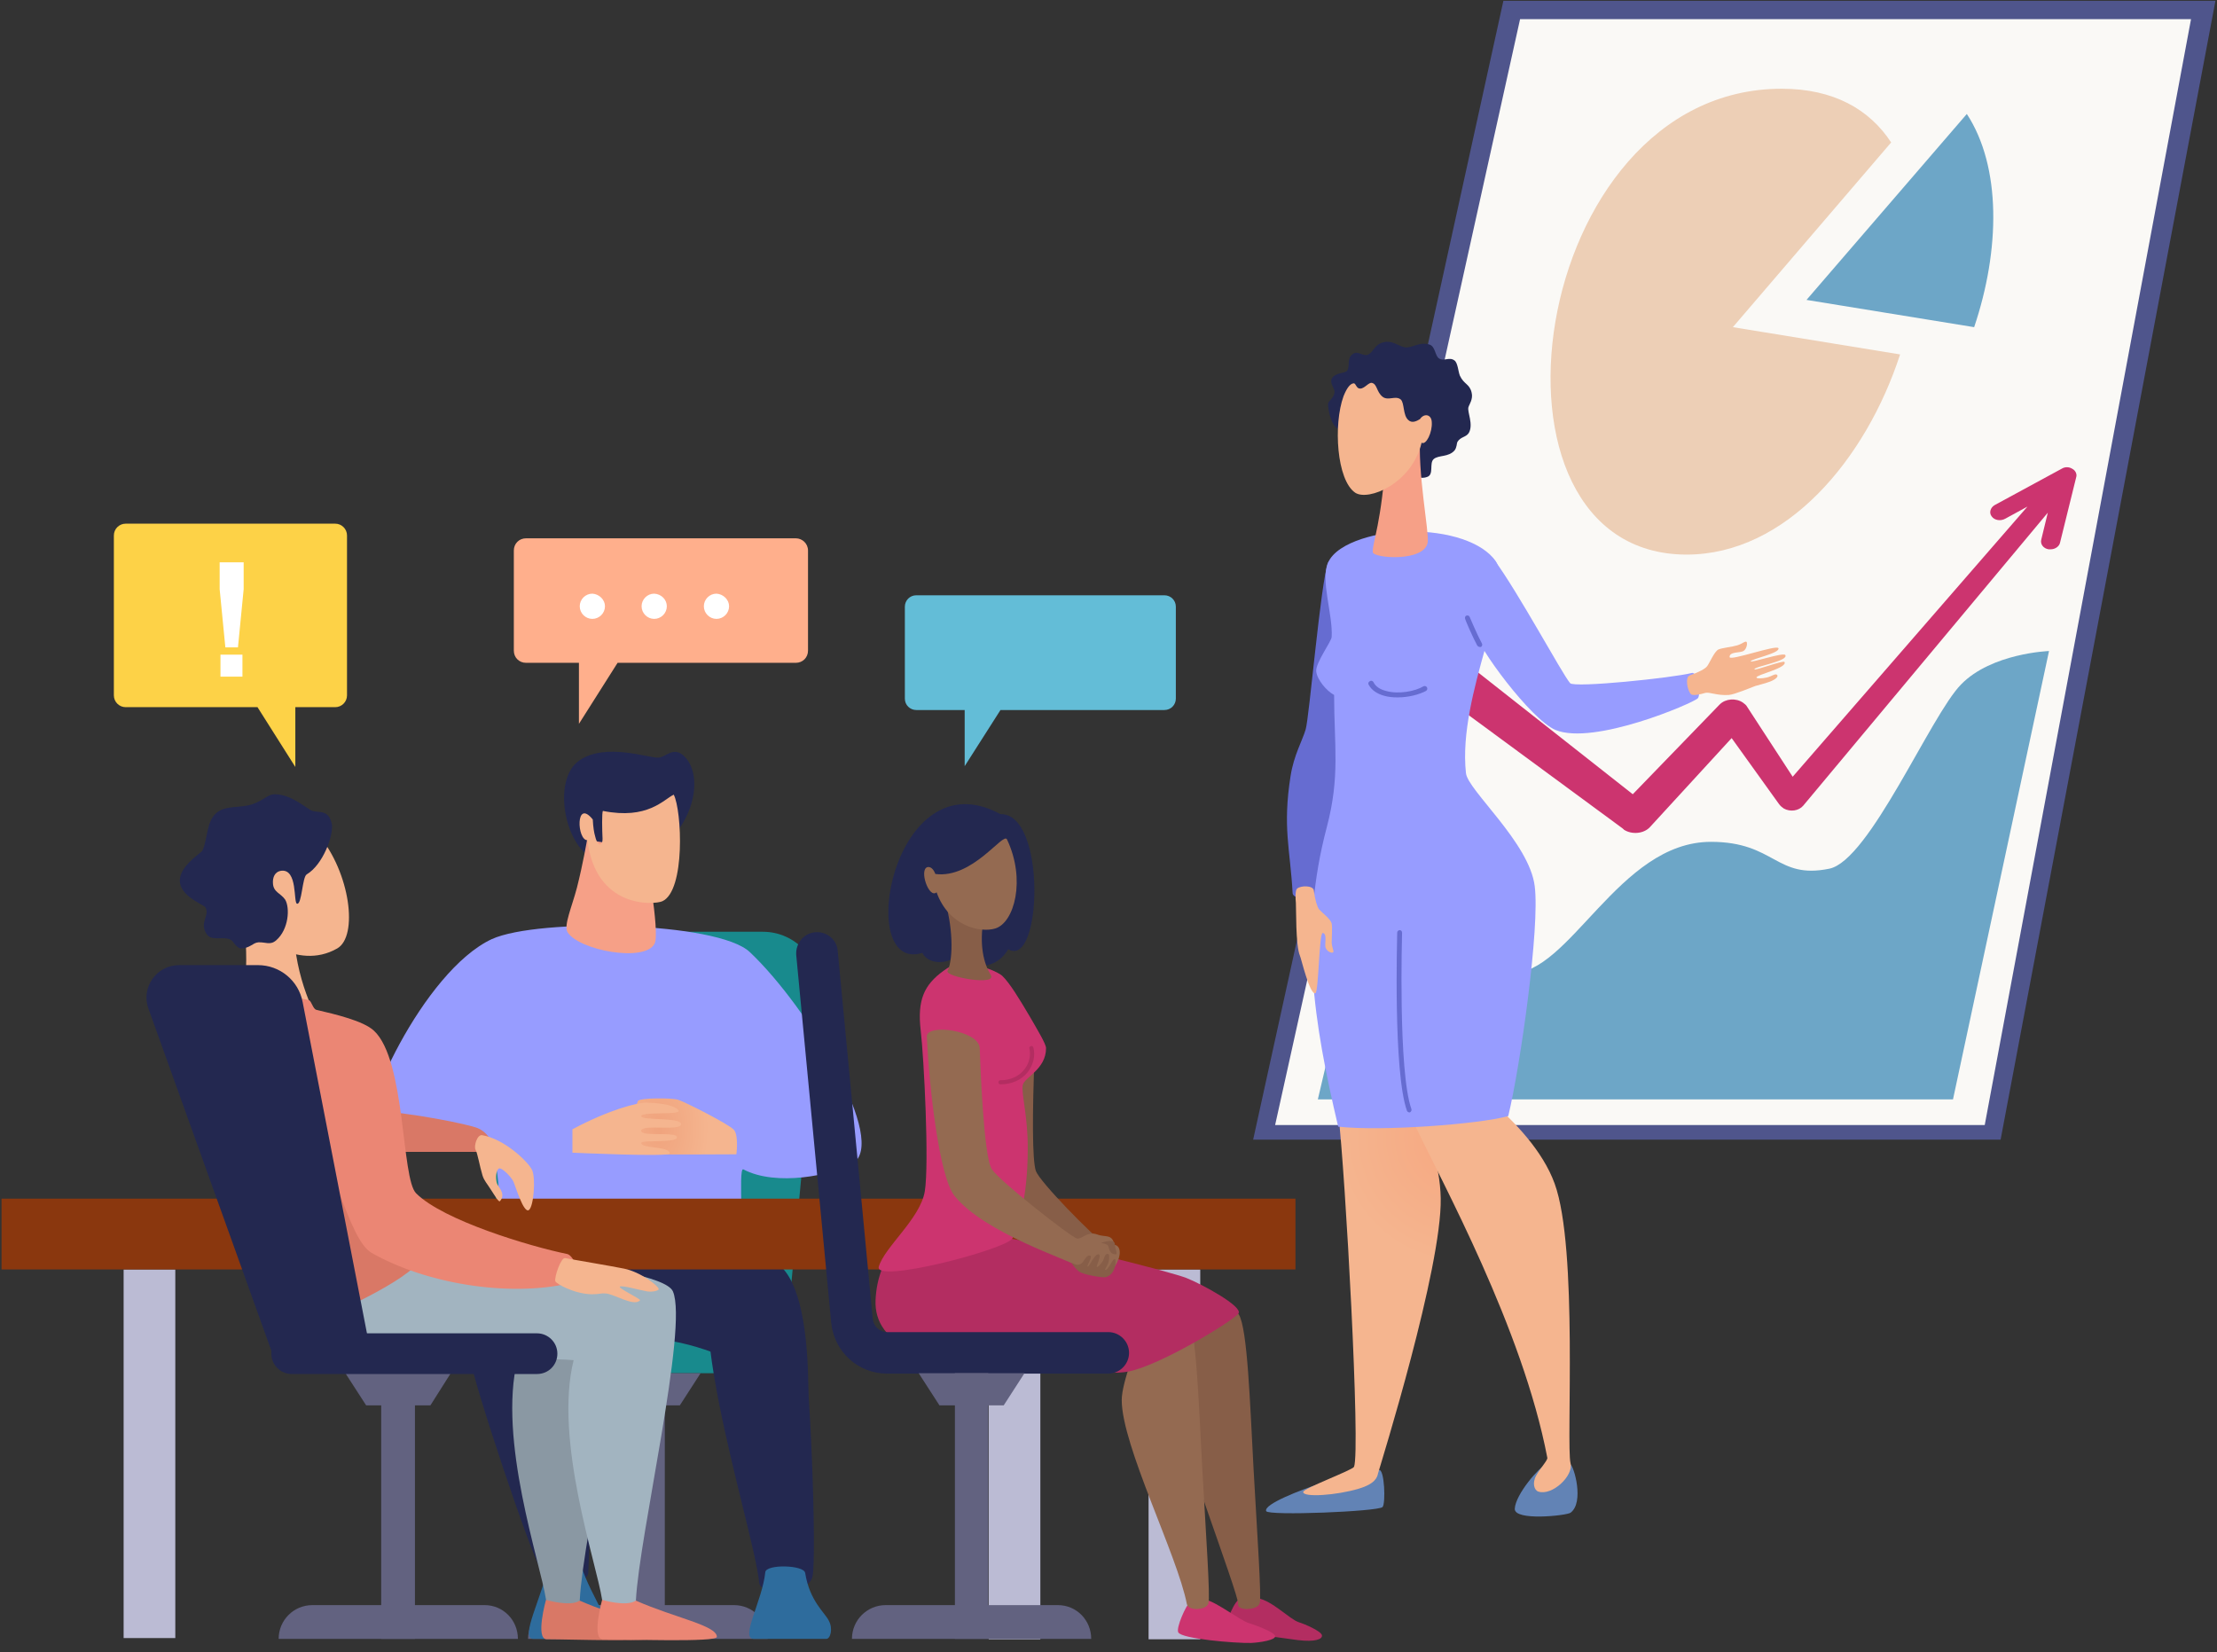 <svg width="216" height="161" viewBox="0 0 216 161" fill="none" xmlns="http://www.w3.org/2000/svg">
<rect x="0" y="0" width="216" height="161" fill="#333333" stroke="none"/>
<path d="M123.163 110.369L147.305 0.995H214.658L194.123 110.369H123.163Z" fill="#FAF9F6"/>
<path d="M213.469 1.867L193.371 109.616H124.234L148.099 1.867H213.469ZM215.848 0.083H146.473L122.093 111.043H194.917L215.848 0.083Z" fill="#4F558C"/>
<path d="M134.461 81.272L128.396 107.119H190.278L199.634 63.432C199.634 63.432 194.044 63.631 191.071 66.683C188.098 69.696 182.151 83.848 178.227 84.641C173.034 85.712 172.954 82.025 166.691 82.025C157.692 82.025 152.935 94.988 147.187 94.829C141.399 94.71 143.658 81.351 134.461 81.272Z" fill="#6DA6C7"/>
<path d="M201.893 45.673C201.576 45.474 201.18 45.474 200.862 45.673L194.361 49.201C193.925 49.439 193.766 49.954 194.044 50.311C194.321 50.707 194.916 50.786 195.352 50.549L197.532 49.359L174.659 75.682L170.219 68.864C170.139 68.705 169.981 68.586 169.822 68.467C169.148 67.991 168.118 68.071 167.563 68.626L167.523 68.665L159.079 77.387L139.496 61.966L139.456 61.926C138.465 61.173 136.998 61.252 136.166 62.045C135.333 62.838 135.492 64.106 136.483 64.82L158.088 80.717L158.128 80.756C158.167 80.796 158.207 80.796 158.207 80.836C159 81.351 160.15 81.232 160.744 80.598L168.712 71.916L173.351 78.378L173.39 78.417C173.469 78.536 173.628 78.655 173.787 78.774C174.421 79.131 175.253 79.012 175.689 78.497L199.515 49.954L198.88 52.57C198.761 53.007 199.079 53.443 199.594 53.522C199.673 53.522 199.713 53.522 199.792 53.522C200.228 53.522 200.625 53.244 200.704 52.888L202.29 46.465C202.369 46.188 202.21 45.831 201.893 45.673Z" fill="#CC346F"/>
<path d="M185.125 34.533C181.795 44.761 174.025 54.037 164.312 54.037C142.668 53.998 148.812 8.646 173.589 8.646C178.663 8.646 182.152 10.668 184.253 13.879L168.832 31.877L185.125 34.533Z" fill="#EDCFB6"/>
<path d="M192.34 31.877L176.007 29.221L191.626 11.104C194.996 16.258 194.877 24.345 192.34 31.877Z" fill="#6DA6C7"/>
<path d="M130.339 41.787C129.585 41.312 129.387 39.686 129.387 39.409C129.387 39.013 130.021 38.814 130.021 38.14C130.021 37.863 129.546 37.308 129.744 36.911C130.061 36.277 131.052 36.396 131.25 36.118C131.568 35.682 131.171 34.929 131.805 34.493C132.281 34.136 132.796 34.731 133.233 34.572C133.827 34.374 133.827 33.581 134.818 33.344C135.611 33.145 136.166 33.661 136.761 33.819C137.514 34.017 138.267 33.225 139.298 33.581C139.853 33.78 139.813 34.691 140.21 34.929C140.685 35.246 141.201 34.731 141.716 35.127C142.033 35.365 142.073 36.198 142.231 36.594C142.628 37.466 143.183 37.387 143.381 38.259C143.54 38.894 143.143 39.409 143.064 39.686C142.945 40.162 143.579 41.351 143.104 42.184C142.826 42.62 142.311 42.541 141.994 43.056C141.914 43.215 141.954 43.571 141.716 43.889C141.121 44.562 140.17 44.325 139.694 44.721C139.219 45.117 139.734 46.227 139.06 46.465C138.346 46.743 137.355 46.426 136.761 44.721C136.325 43.373 134.343 42.501 133.233 41.867C132.559 41.51 130.537 41.906 130.339 41.787Z" fill="#232850"/>
<path d="M129.387 54.83C128.674 56.733 127.564 69.894 127.207 71.083C126.89 72.154 126.057 73.581 125.74 75.603C124.947 80.637 125.701 82.699 125.938 87.02C125.978 87.773 128.515 87.733 128.793 87.139C131.528 81.43 136.206 70.409 136.206 70.409C136.206 70.409 130.061 53.006 129.387 54.83Z" fill="#666CD1"/>
<path d="M128.634 144.541C126.731 145.175 123.084 146.563 123.362 147.237C123.56 147.712 134.263 147.276 134.699 146.84C135.017 146.523 134.898 143.074 134.343 143.233C133.986 143.035 128.634 144.541 128.634 144.541Z" fill="#6283B5"/>
<path d="M150.596 142.718C150.001 142.916 147.662 145.572 147.583 146.999C147.504 148.228 152.618 147.673 153.014 147.395C154.362 146.404 153.371 142.876 152.974 142.638C152.618 142.4 151.23 142.48 150.596 142.718Z" fill="#6283B5"/>
<path d="M130.378 108.387C131.092 114.492 132.558 141.29 131.924 142.916C131.805 143.233 126.969 145.017 126.969 145.374C126.969 145.929 130.259 145.691 132.36 145.056C133.985 144.581 134.184 143.946 134.263 143.55C134.54 142.599 140.487 123.531 140.368 116.752C140.249 110.012 135.254 103.392 135.254 103.392C135.254 103.392 130.061 105.374 130.378 108.387Z" fill="url(#paint0_radial_4640_4598)"/>
<path d="M137.752 109.418C140.487 115.206 148.336 129.398 150.755 142.044C150.794 142.282 150.081 143.035 149.684 143.748C149.248 144.502 149.486 145.215 149.883 145.334C151.23 145.77 153.331 143.788 153.014 142.559C152.578 140.775 153.768 121.628 151.468 115.325C149.169 108.982 140.487 103.789 140.487 103.789C140.487 103.789 135.73 105.136 137.752 109.418Z" fill="#F5B58F"/>
<path d="M137.197 51.778C134.581 51.778 130.299 52.729 129.387 54.83C128.634 56.535 129.863 59.825 129.744 62.045C129.744 62.481 128.158 64.582 128.238 65.415C128.317 66.207 129.229 67.317 129.982 67.714C129.982 72.63 130.577 75.642 129.268 80.598C126.573 90.786 127.96 99.507 130.378 109.775C134.62 110.25 144.134 109.537 146.949 108.744C148.138 103.789 150.041 90.35 149.526 86.346C149.01 82.104 142.985 76.99 142.826 75.325C141.994 67.635 147.663 57.566 145.72 54.672C144.452 52.848 141.161 51.738 137.197 51.778Z" fill="#979CFF"/>
<path d="M135.056 44.047C134.62 51.103 133.708 52.768 133.748 53.799C133.787 54.394 138.782 54.79 139.1 52.848C139.258 51.817 138.069 46.029 138.386 42.184C136.721 42.501 135.175 42.184 135.056 44.047Z" fill="#F6A087"/>
<path d="M130.894 38.616C129.903 41.351 130.22 46.782 132.043 48.011C133.312 48.844 137.554 47.139 138.505 43.135C138.941 43.413 139.575 42.105 139.496 41.114C139.456 40.36 138.743 40.241 138.346 40.836C138.029 41.034 137.554 41.272 137.197 40.915C136.681 40.44 136.84 39.29 136.483 38.933C135.968 38.497 135.254 39.092 134.699 38.656C134.105 38.18 134.184 37.427 133.669 37.308C133.351 37.229 132.955 37.863 132.519 37.863C132.123 37.863 132.123 37.347 131.885 37.347C131.528 37.387 131.211 37.823 130.894 38.616Z" fill="#F5B58F"/>
<path d="M136.166 67.951C135.73 67.951 135.254 67.912 134.858 67.793C134.145 67.595 133.629 67.238 133.352 66.723C133.272 66.604 133.312 66.445 133.471 66.366C133.59 66.287 133.748 66.326 133.827 66.485C134.026 66.881 134.422 67.159 135.017 67.317C136.246 67.674 137.871 67.357 138.664 66.881C138.783 66.802 138.941 66.841 139.021 66.96C139.1 67.079 139.06 67.238 138.941 67.317C138.267 67.674 137.237 67.951 136.166 67.951Z" fill="#666CD1"/>
<path d="M145.562 54.513C147.98 57.803 152.142 65.573 152.975 66.564C153.371 67.04 162.965 66.049 164.828 65.573C165.423 65.415 165.74 67.674 165.423 68.031C164.987 68.507 155.274 72.669 151.548 71.123C149.13 70.092 143.857 62.917 143.778 61.648C143.54 59.151 144.65 53.244 145.562 54.513Z" fill="#979CFF"/>
<path d="M164.629 65.811C165.501 65.494 166.136 65.177 166.334 64.899C166.572 64.582 167.047 63.432 167.444 63.274C167.84 63.115 168.752 63.036 169.267 62.877C169.783 62.719 170.06 62.402 170.179 62.56C170.258 62.719 170.179 63.234 169.862 63.432C169.545 63.631 168.475 63.472 168.514 64.027C168.554 64.424 173.073 62.798 173.271 63.155C173.469 63.631 170.695 64.186 170.576 64.424C170.457 64.661 173.787 63.512 173.945 63.829C174.262 64.424 170.893 64.939 170.932 65.216C170.972 65.375 173.747 64.305 173.866 64.503C174.143 65.097 171.131 65.732 171.131 66.009C171.131 66.128 171.646 66.128 172.161 66.009C172.637 65.89 172.994 65.573 173.152 65.771C173.311 65.97 172.835 66.287 172.359 66.445C171.804 66.644 171.527 66.683 171.012 66.842C170.576 67 168.99 67.674 168.435 67.714C167.285 67.793 166.532 67.397 166.136 67.516C165.739 67.635 164.946 67.833 164.748 67.635C164.391 67.278 164.153 65.97 164.629 65.811Z" fill="#F5B58F"/>
<path d="M128 86.742C128.119 87.654 128.317 88.328 128.515 88.605C128.753 88.883 129.665 89.557 129.744 89.993C129.823 90.429 129.744 91.301 129.744 91.856C129.784 92.411 130.022 92.728 129.863 92.808C129.704 92.887 129.268 92.689 129.149 92.332C129.03 91.975 129.348 90.984 128.872 90.905C128.515 90.865 128.475 96.692 128.158 96.772C127.603 96.97 126.771 93.362 126.652 93.125C126.216 92.133 126.295 88.407 126.256 87.971C126.216 87.575 126.176 86.742 126.374 86.584C126.731 86.266 127.921 86.266 128 86.742Z" fill="#F5B58F"/>
<path d="M144.174 63.036C144.095 63.036 144.015 62.996 143.936 62.917C143.5 62.124 142.747 60.38 142.747 60.3C142.707 60.182 142.747 60.023 142.866 59.983C142.985 59.944 143.143 59.983 143.183 60.102C143.183 60.102 143.936 61.886 144.372 62.679C144.451 62.798 144.412 62.957 144.293 63.036C144.253 63.036 144.214 63.036 144.174 63.036Z" fill="#666CD1"/>
<path d="M137.316 108.387C137.197 108.387 137.118 108.308 137.078 108.229C135.73 104.423 136.127 91.42 136.127 90.865C136.127 90.746 136.246 90.627 136.365 90.627C136.523 90.627 136.602 90.746 136.602 90.905C136.602 91.024 136.206 104.383 137.514 108.07C137.554 108.189 137.474 108.347 137.356 108.387C137.356 108.387 137.356 108.387 137.316 108.387Z" fill="#666CD1"/>
<path d="M89.269 58.002H113.451C114.046 58.002 114.561 58.477 114.561 59.111V68.071C114.561 68.665 114.085 69.181 113.451 69.181H97.475L93.987 74.651V69.181H89.269C88.674 69.181 88.159 68.705 88.159 68.071V59.111C88.159 58.517 88.635 58.002 89.269 58.002Z" fill="#63BDD7"/>
<path d="M77.535 52.451H51.252C50.578 52.451 50.062 52.967 50.062 53.641V63.393C50.062 64.067 50.578 64.582 51.252 64.582H56.405V70.528L60.171 64.582H77.535C78.209 64.582 78.724 64.067 78.724 63.393V53.641C78.724 52.967 78.169 52.451 77.535 52.451Z" fill="#FFAF8C"/>
<path d="M58.942 59.072C58.942 59.746 58.387 60.301 57.713 60.301C57.039 60.301 56.484 59.746 56.484 59.072C56.484 58.398 57.039 57.843 57.713 57.843C58.387 57.882 58.942 58.437 58.942 59.072Z" fill="white"/>
<path d="M64.968 59.072C64.968 59.746 64.413 60.301 63.739 60.301C63.065 60.301 62.51 59.746 62.51 59.072C62.51 58.398 63.065 57.843 63.739 57.843C64.452 57.882 64.968 58.437 64.968 59.072Z" fill="white"/>
<path d="M71.034 59.072C71.034 59.746 70.478 60.301 69.805 60.301C69.131 60.301 68.576 59.746 68.576 59.072C68.576 58.398 69.131 57.843 69.805 57.843C70.478 57.882 71.034 58.437 71.034 59.072Z" fill="white"/>
<path d="M32.659 51.024H12.243C11.609 51.024 11.094 51.539 11.094 52.174V67.753C11.094 68.388 11.609 68.903 12.243 68.903H25.088L28.774 74.73V68.903H32.659C33.294 68.903 33.809 68.388 33.809 67.753V52.174C33.809 51.539 33.294 51.024 32.659 51.024Z" fill="#FDD247"/>
<path d="M21.956 63.076L21.401 57.407V54.79H23.74V57.407L23.185 63.076H21.956ZM21.48 65.93V63.789H23.621V65.93H21.48Z" fill="white"/>
<path d="M71.351 133.798H54.899C52.084 133.798 49.745 131.657 49.468 128.843L46.455 96.732C46.138 93.521 48.675 90.786 51.886 90.786H74.324C77.535 90.786 80.072 93.561 79.755 96.732L76.742 128.843C76.504 131.618 74.165 133.798 71.351 133.798Z" fill="#188A8D"/>
<path d="M64.77 133.798H61.48V159.724H64.77V133.798Z" fill="#626280"/>
<path d="M51.45 159.685C51.45 157.861 52.916 156.394 54.74 156.394H71.509C73.332 156.394 74.799 157.861 74.799 159.685H51.45Z" fill="#626280"/>
<path d="M66.237 136.93H59.973L57.951 133.798H68.258L66.237 136.93Z" fill="#626280"/>
<path d="M72.064 121.707C73.253 121.826 74.879 122.46 75.909 123.253C77.891 124.878 78.763 129.477 78.763 135.978C78.763 137.921 71.668 130.349 61.955 130.349C55.097 130.349 47.803 131.578 47.05 130.428C43.64 125.037 55.018 119.685 57.991 119.923C60.964 120.121 69.487 120.518 72.064 121.707Z" fill="#232850"/>
<path d="M73.055 92.768C78.803 98.199 86.613 111.321 83.045 113.382C81.102 114.492 75.632 115.642 72.421 113.937C71.866 113.659 72.619 121.866 72.024 121.667C68.773 120.716 53.908 121.905 50.023 121.667C47.763 121.548 49.547 112.272 47.248 112.232C38.923 112.034 36.663 112.312 35.989 111.162C34.641 108.982 41.262 94.591 47.922 91.499C52.48 89.438 69.923 89.795 73.055 92.768Z" fill="#979CFF"/>
<path d="M71.231 122.222C74.68 121.429 77.336 128.446 78.129 130.508C78.922 132.609 79.596 151.756 79.16 153.619C78.724 155.482 74.125 155.562 73.967 154.214C73.412 148.624 64.968 123.649 71.231 122.222Z" fill="#232850"/>
<path d="M74.562 153.183C74.284 155.958 72.064 159.685 73.452 159.685C74.839 159.685 78.764 159.685 80.508 159.685C80.904 159.685 81.182 158.694 80.746 157.901C80.349 157.108 78.883 155.998 78.447 153.262C78.328 152.47 74.641 152.39 74.562 153.183Z" fill="#2E6C9D"/>
<path d="M46.653 122.857C44.869 124.641 45.543 130.191 45.821 132.411C46.098 134.631 51.688 151.399 52.719 152.985C53.789 154.571 57.278 154.412 57.317 153.223C57.555 148.387 57.753 138.238 54.859 129.279C53.155 123.887 48.358 121.152 46.653 122.857Z" fill="#232850"/>
<path d="M53.392 152.589C52.877 155.482 50.578 159.685 51.965 159.685C53.273 159.685 57.555 159.685 59.022 159.685C60.647 159.685 57.476 155.482 56.643 152.589C56.445 151.796 53.551 151.796 53.392 152.589Z" fill="#2E6C9D"/>
<path d="M63.818 83.016C67.783 80.4 68.615 75.365 66.554 73.581C65.563 72.749 64.849 73.779 64.175 73.819C63.224 73.898 59.022 72.312 56.445 74.096C53.709 75.96 55.018 82.818 58.189 83.848C59.656 84.364 62.352 84.007 63.818 83.016Z" fill="#232850"/>
<path d="M62.827 82.738C62.827 82.738 64.334 90.826 63.779 91.936C62.867 93.799 56.405 92.609 55.295 90.826C54.899 90.191 55.731 88.328 56.207 86.504C56.802 84.166 57.198 81.827 57.198 81.827L62.827 82.738Z" fill="#F6A087"/>
<path d="M65.642 77.426C66.435 78.972 66.792 86.782 64.532 87.813C63.739 88.169 58.031 88.566 57.238 81.866C56.207 81.906 56.048 77.743 57.753 79.844C57.793 80.598 57.872 81.113 57.991 81.51C58.269 82.659 58.744 82.342 58.705 81.708C58.665 80.915 58.625 79.131 58.744 79.012C63.105 79.884 64.651 77.902 65.642 77.426Z" fill="#F5B58F"/>
<path d="M62.153 107.277C62.312 106.96 65.443 106.96 66.078 107.158C66.712 107.357 71.033 109.537 71.509 110.092C71.984 110.647 71.746 112.47 71.746 112.47C71.746 112.47 64.73 112.51 64.016 112.47C63.303 112.431 61.043 111.36 61.043 111.36C61.043 111.36 62.391 107.793 62.193 107.753C62.034 107.713 61.994 107.634 62.153 107.277Z" fill="url(#paint1_radial_4640_4598)"/>
<path d="M55.811 110.012C59.299 108.149 62.154 107.396 63.026 107.436C63.898 107.475 65.523 107.554 66.078 108.149C66.633 108.704 62.471 108.268 62.471 108.744C62.471 109.219 66.356 108.823 66.356 109.537C66.356 110.25 62.51 109.497 62.471 110.171C62.431 110.805 65.919 110.211 65.959 110.805C65.999 111.4 62.471 111.043 62.471 111.36C62.471 111.955 65.246 111.638 65.246 112.391C65.246 112.748 55.771 112.312 55.771 112.312V110.012H55.811Z" fill="#F5B58F"/>
<path d="M17.08 123.689H12.045V159.605H17.08V123.689Z" fill="#BBBBD4"/>
<path d="M101.36 123.689H96.325V159.724H101.36V123.689Z" fill="#BBBBD4"/>
<path d="M116.939 123.689H111.905V159.724H116.939V123.689Z" fill="#BBBBD4"/>
<path d="M126.216 116.791H0.152V123.689H126.216V116.791Z" fill="#8A370E"/>
<path d="M46.574 109.933C45.662 109.537 40.112 108.427 35.989 108.149C34.047 108.03 33.215 112.232 37.02 112.232C41.064 112.232 42.293 112.232 47.129 112.232C48.596 112.232 47.843 110.488 46.574 109.933Z" fill="#D97866"/>
<path d="M60.092 125.83C58.863 122.936 32.699 121.43 32.66 121.509C28.22 136.375 43.205 131.895 50.419 132.49C48.477 140.26 52.639 152.232 53.194 155.839C53.274 156.434 56.406 156.91 56.485 155.919C56.802 149.576 61.599 129.358 60.092 125.83Z" fill="#8A98A3"/>
<path d="M56.484 155.958C60.25 157.623 64.373 158.376 64.373 159.486C64.373 160.041 55.652 159.724 53.273 159.724C52.123 159.724 53.194 155.879 53.194 155.879C53.194 155.879 55.533 156.592 56.484 155.958Z" fill="#D97866"/>
<path d="M65.563 125.83C64.334 122.936 38.209 121.469 38.13 121.509C34.84 124.323 32.937 124.561 28.973 126.345C28.18 134.829 48.675 131.895 55.89 132.529C53.947 140.299 58.11 152.271 58.665 155.879C58.744 156.474 61.876 156.949 61.955 155.958C62.272 149.576 67.069 129.358 65.563 125.83Z" fill="#A2B4C0"/>
<path d="M28.774 129.635C23.779 122.817 18.705 100.934 18.705 100.934C18.705 100.934 33.016 107.594 36.029 111.717C39.319 116.236 41.063 120.161 41.063 122.619C39.795 124.839 32.223 128.129 28.774 129.635Z" fill="#D97866"/>
<path d="M31.034 81.351C34.126 85.038 34.919 91.222 32.858 92.411C28.854 94.71 24.691 90.786 24.691 90.786C24.691 90.786 22.63 84.007 22.471 82.699C22.313 81.391 29.924 80.043 31.034 81.351Z" fill="#F5B58F"/>
<path d="M28.616 89.398C28.457 94.552 30.479 98.635 31.391 100.141C32.302 101.648 22.075 98.357 23.422 96.93C24.572 95.741 23.621 87.812 23.621 87.812L28.616 89.398Z" fill="#F5B58F"/>
<path d="M29.884 85.196C29.448 85.434 29.409 88.209 28.933 88.051C28.576 87.932 29.012 84.681 27.427 84.84C26.753 84.919 26.555 85.513 26.594 86.068C26.634 86.941 27.347 87.02 27.783 87.654C28.259 88.447 28.14 90.548 26.911 91.618C26.317 92.134 25.881 91.777 25.167 91.817C24.612 91.856 24.374 92.411 23.423 92.411C23.224 92.411 22.788 91.936 22.709 91.777C22.154 91.024 20.687 91.817 20.172 91.063C19.34 89.914 20.489 89.2 20.013 88.407C19.815 88.09 16.921 87.139 17.635 85.196C18.071 84.007 19.617 83.095 19.736 82.857C20.251 81.668 20.093 80.082 21.084 79.21C21.996 78.417 23.502 78.774 24.652 78.338C25.801 77.902 26.118 77.387 26.753 77.387C28.418 77.387 29.884 78.814 30.439 79.012C31.113 79.21 32.065 78.853 32.342 80.36C32.461 81.47 31.47 84.245 29.884 85.196Z" fill="#232850"/>
<path d="M30.082 97.446C30.36 97.525 30.479 98.318 30.836 98.397C32.699 98.833 35.395 99.468 36.425 100.419C39.557 103.313 39.081 114.849 40.548 116.276C43.204 118.932 51.727 121.469 55.256 122.183C55.929 122.302 57 124.72 55.493 125.037C49.468 126.425 41.381 125.037 36.188 122.064C33.928 120.756 32.303 112.351 29.21 107.475C27.783 105.216 24.493 100.26 24.889 98.635C25.206 96.97 28.695 97.089 30.082 97.446Z" fill="#EB8674"/>
<path d="M61.955 155.958C65.721 157.623 69.844 158.376 69.844 159.486C69.844 160.041 61.123 159.724 58.744 159.724C57.595 159.724 58.665 155.879 58.665 155.879C58.665 155.879 61.004 156.592 61.955 155.958Z" fill="#EB8674"/>
<path d="M64.175 125.592C64.215 125.75 63.581 125.909 63.065 125.83C62.154 125.671 60.727 125.235 60.409 125.354C60.092 125.473 62.51 126.583 62.352 126.702C61.757 127.336 59.894 126.107 59.022 126.028C58.467 125.988 58.507 126.107 57.634 126.107C55.93 126.068 54.185 125.077 54.106 124.839C53.987 124.442 54.661 122.5 55.058 122.579C55.85 122.738 59.656 123.372 60.806 123.61C62.392 123.927 64.136 125.275 64.175 125.592Z" fill="#F5B58F"/>
<path d="M46.97 110.607C49.15 110.964 51.489 113.223 51.846 114.016C52.203 114.809 52.005 117.544 51.529 117.901C51.014 118.258 50.221 115.562 50.022 115.126C49.824 114.69 48.873 113.699 48.595 113.858C48.318 114.056 48.278 114.769 48.397 115.245C48.476 115.602 49.349 116.315 48.714 117.029C48.595 117.188 48.199 116.474 47.802 115.879C47.485 115.364 47.168 115.047 47.01 114.532C46.732 113.62 46.534 112.391 46.336 112.034C46.138 111.677 46.494 110.528 46.97 110.607Z" fill="#F5B58F"/>
<path d="M40.429 133.798H37.139V159.684H40.429V133.798Z" fill="#626280"/>
<path d="M27.149 159.685C27.149 157.861 28.616 156.394 30.439 156.394H47.208C49.032 156.394 50.459 157.861 50.459 159.685H27.149Z" fill="#626280"/>
<path d="M41.936 136.93H35.672L33.65 133.798H43.918L41.936 136.93Z" fill="#626280"/>
<path d="M14.464 98.278L26.555 131.935L36.029 131.34L29.488 97.644C29.092 95.543 27.268 94.037 25.128 94.037H17.437C15.257 94.037 13.71 96.217 14.464 98.278Z" fill="#232850"/>
<path d="M52.322 133.877H28.418C27.347 133.877 26.436 133.005 26.436 131.895C26.436 130.825 27.308 129.913 28.418 129.913H52.322C53.392 129.913 54.304 130.785 54.304 131.895C54.304 133.005 53.432 133.877 52.322 133.877Z" fill="#232850"/>
<path d="M97.475 79.329C87.009 73.62 83.204 94.909 89.864 92.847C90.617 94.274 92.956 93.759 93.352 92.926C93.352 93.997 96.682 95.146 98.228 92.49C101.518 94.433 101.994 79.21 97.475 79.329Z" fill="#232850"/>
<path d="M107.941 121.509C106.276 120.24 101.32 115.166 100.924 114.096C100.567 113.065 100.567 108.506 100.805 102.639L94.145 103.234C94.145 103.234 96.563 115.364 98.426 118.218C99.655 120.121 104.056 120.676 107.941 123.491V121.509Z" fill="#875E48"/>
<path d="M120.824 155.839C120.349 155.76 119.318 158.218 119.516 158.654C120.071 159.804 122.014 159.288 122.886 159.367C123.758 159.407 124.908 159.605 126.454 159.804C128.119 160.002 128.872 159.724 128.793 159.328C128.713 158.931 127.167 158.257 126.533 158.059C125.661 157.782 123.956 155.958 122.529 155.72C122.014 155.562 120.824 155.839 120.824 155.839Z" fill="#B32D61"/>
<path d="M120.705 128.089C121.538 129.517 121.776 136.454 122.133 143.114C122.489 149.536 122.925 155.641 122.727 156.236C122.529 156.91 120.468 156.989 120.626 156.275C120.785 155.562 114.164 138.198 114.283 136.414C114.442 134.63 115.948 130.627 115.948 130.627C115.948 130.627 119.04 125.314 120.705 128.089Z" fill="#875E48"/>
<path d="M115.949 156.077C115.552 156.394 114.561 158.614 114.799 159.05C115.116 159.685 120.389 160.121 121.895 160.081C122.728 160.041 124.313 159.804 124.234 159.407C124.155 159.011 122.292 158.337 121.657 158.139C120.785 157.861 118.565 156.117 117.495 155.879C116.979 155.8 115.949 156.077 115.949 156.077Z" fill="#CC346F"/>
<path d="M115.711 128.089C116.543 129.517 116.781 136.454 117.138 143.114C117.495 149.536 117.931 155.641 117.732 156.236C117.534 156.91 115.75 156.989 115.631 156.275C114.72 151.558 109.289 140.854 109.289 136.414C109.289 134.63 110.954 130.627 110.954 130.627C110.954 130.627 114.085 125.314 115.711 128.089Z" fill="#946A51"/>
<path d="M90.141 119.011C88.357 120.002 85.503 122.222 85.305 126.662C85.106 131.102 90.339 133.243 99.972 133.164C102.985 133.124 107.663 134.075 109.923 133.639C113.055 133.045 120.23 128.644 120.666 127.97C121.102 127.297 117.098 125.116 115.592 124.522C114.085 123.927 103.382 121.231 102.43 121.31C101.439 121.39 90.141 119.011 90.141 119.011Z" fill="#B32D61"/>
<path d="M97.634 95.067C98.387 95.781 99.338 97.367 100.369 99.111C101.122 100.419 101.915 101.727 101.915 102.124C101.915 104.185 99.854 104.938 99.656 105.691C99.457 106.445 100.171 108.784 100.131 112.034C100.131 116.435 99.259 119.606 98.625 120.676C97.99 121.747 85.107 125.116 85.622 123.412C86.177 121.509 89.665 118.734 90.102 116.078C90.538 113.382 90.022 103.115 89.705 100.419C89.348 97.406 90.062 95.939 91.925 94.591C92.401 94.235 93.035 93.878 93.55 93.878C95.612 93.918 97.277 94.75 97.634 95.067Z" fill="#CC346F"/>
<path d="M95.85 89.438C95.374 92.094 95.85 93.878 96.523 94.988C97.237 96.098 92.004 95.186 92.321 94.591C92.916 93.402 92.837 89.993 91.965 87.535C91.528 86.267 95.85 89.438 95.85 89.438Z" fill="#875E48"/>
<path d="M98.109 81.787C99.973 85.712 98.823 89.914 96.96 90.469C95.533 90.905 92.441 90.27 91.251 86.941C90.498 87.614 89.507 84.681 90.379 84.483C90.657 84.443 90.934 84.641 91.132 85.157C94.779 85.632 97.753 81.034 98.109 81.787Z" fill="#946A51"/>
<path d="M97.475 105.652C97.356 105.652 97.277 105.572 97.277 105.454C97.277 105.335 97.356 105.255 97.475 105.255C98.466 105.255 99.299 104.859 99.814 104.185C100.29 103.59 100.448 102.797 100.29 102.163C100.25 102.044 100.329 101.965 100.448 101.925C100.567 101.886 100.646 101.965 100.686 102.084C100.884 102.837 100.686 103.749 100.131 104.462C99.537 105.216 98.585 105.652 97.475 105.652Z" fill="#B32D61"/>
<path d="M109.051 121.707C108.971 121.429 108.734 121.271 108.535 121.31C108.535 120.954 108.377 120.636 108.06 120.518C107.901 120.438 107.505 120.438 107.148 120.359C106.87 120.28 106.632 120.161 106.355 120.2C105.721 120.24 105.285 120.755 104.928 120.676C104.373 120.557 97.475 115.166 96.642 113.937C95.81 112.748 95.493 103.154 95.453 102.123C95.374 100.379 90.22 99.705 90.3 101.013C90.498 105.453 91.449 114.571 92.995 116.514C95.85 120.121 104.294 122.817 104.73 123.253C104.849 123.372 104.967 123.451 105.126 123.53C106.236 124.085 107.386 124.284 107.941 124.046C108.575 123.768 109.289 122.42 109.051 121.707Z" fill="#946A51"/>
<path d="M108.496 120.993C108.654 121.073 108.614 121.311 108.654 121.509C108.733 121.826 108.892 122.262 108.694 122.222C107.98 122.183 108.099 121.469 107.901 121.311C107.703 121.152 107.267 121.112 107.267 121.112C107.267 121.112 108.139 120.756 108.496 120.993Z" fill="#875E48"/>
<path d="M104.373 123.015C105.642 123.808 105.562 122.222 106.197 122.341C106.514 122.381 105.84 123.372 105.959 123.412C106.117 123.491 106.672 122.064 107.069 122.222C107.346 122.341 106.752 123.412 106.871 123.451C106.95 123.491 107.227 123.213 107.426 122.896C107.584 122.698 107.584 122.103 107.981 122.183C108.099 122.222 108.099 122.658 107.981 123.055C107.862 123.372 107.624 123.689 107.663 123.729C108.02 123.808 108.377 122.54 108.654 122.698C108.734 122.738 108.773 124.125 107.743 124.442C107.465 124.522 105.523 124.205 105.126 123.887C104.928 123.729 104.611 123.412 104.373 123.015Z" fill="#875E48"/>
<path d="M86.455 129.794C85.701 129.794 85.107 129.239 85.027 128.486L81.618 92.649C81.539 91.618 80.667 90.825 79.596 90.825C78.407 90.825 77.495 91.856 77.575 93.045L80.984 128.882C81.261 131.697 83.6 133.838 86.415 133.838H107.98C109.09 133.838 110.002 132.926 110.002 131.816C110.002 130.706 109.09 129.794 107.98 129.794H86.455Z" fill="#232850"/>
<path d="M96.286 133.798H93.035V159.684H96.286V133.798Z" fill="#626280"/>
<path d="M83.005 159.684C83.005 157.861 84.472 156.394 86.296 156.394H103.065C104.888 156.394 106.315 157.861 106.315 159.684H83.005Z" fill="#626280"/>
<path d="M97.792 136.93H91.529L89.507 133.798H99.814L97.792 136.93Z" fill="#626280"/>
<defs>
<radialGradient id="paint0_radial_4640_4598" cx="0" cy="0" r="1" gradientUnits="userSpaceOnUse" gradientTransform="translate(142.507 110.876) scale(12.293 12.293)">
<stop stop-color="#F6A780"/>
<stop offset="1" stop-color="#F5B58F"/>
</radialGradient>
<radialGradient id="paint1_radial_4640_4598" cx="0" cy="0" r="1" gradientUnits="userSpaceOnUse" gradientTransform="translate(64.175 109.868) scale(4.876 8.194)">
<stop stop-color="#F0A37D"/>
<stop offset="1" stop-color="#F5B58F"/>
</radialGradient>
</defs>
</svg>
